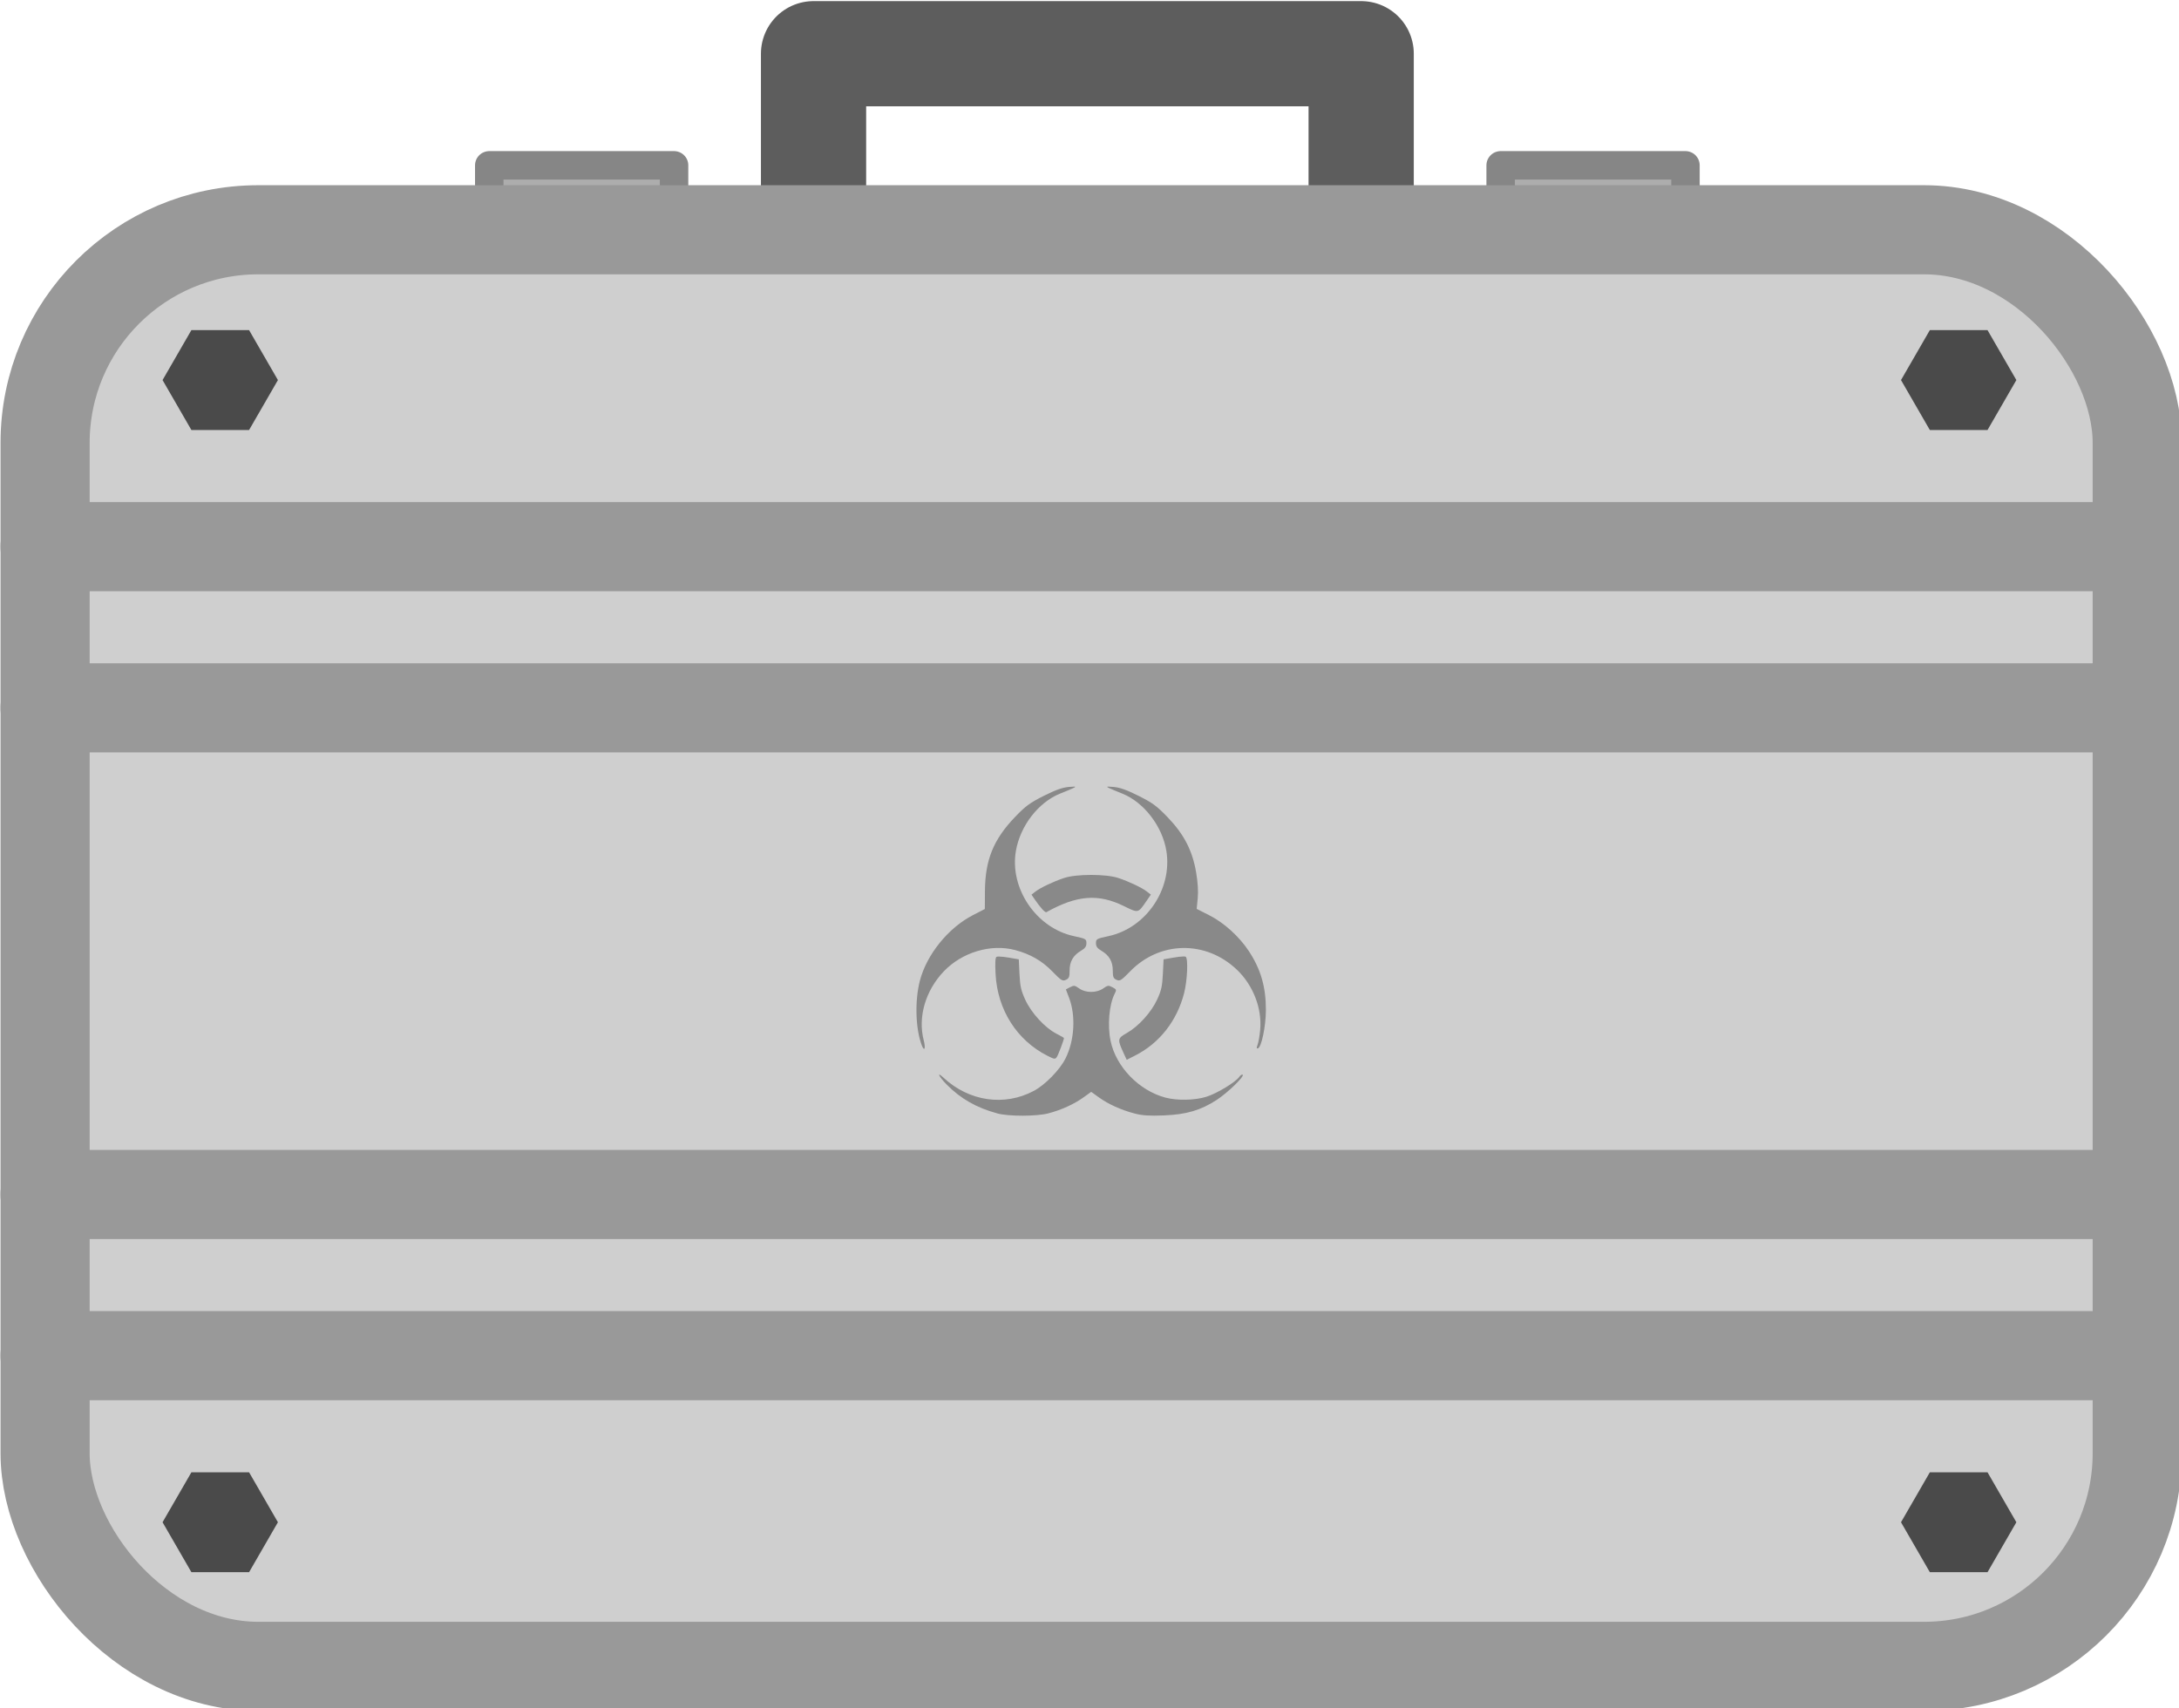 <?xml version="1.0" encoding="UTF-8" standalone="no"?>
<!-- Created with Inkscape (http://www.inkscape.org/) -->

<svg
   width="211.908"
   height="166.138"
   viewBox="0 0 56.067 43.957"
   version="1.1"
   id="svg1"
   inkscape:version="1.3.2 (1:1.3.2+202311252150+091e20ef0f)"
   sodipodi:docname="briefcase.svg"
   xmlns:inkscape="http://www.inkscape.org/namespaces/inkscape"
   xmlns:sodipodi="http://sodipodi.sourceforge.net/DTD/sodipodi-0.dtd"
   xmlns="http://www.w3.org/2000/svg"
   xmlns:svg="http://www.w3.org/2000/svg">
  <sodipodi:namedview
     id="namedview1"
     pagecolor="#505050"
     bordercolor="#ffffff"
     borderopacity="1"
     inkscape:showpageshadow="0"
     inkscape:pageopacity="0"
     inkscape:pagecheckerboard="1"
     inkscape:deskcolor="#d1d1d1"
     inkscape:document-units="px"
     inkscape:zoom="2.0935045"
     inkscape:cx="-9.314525"
     inkscape:cy="66.157011"
     inkscape:window-width="2560"
     inkscape:window-height="1372"
     inkscape:window-x="0"
     inkscape:window-y="0"
     inkscape:window-maximized="1"
     inkscape:current-layer="layer1" />
  <defs
     id="defs1">
    <filter
       style="color-interpolation-filters:sRGB"
       inkscape:label="Drop Shadow"
       id="filter16-5"
       x="-0.064"
       y="-0.067"
       width="1.127"
       height="1.135">
      <feFlood
         result="flood"
         in="SourceGraphic"
         flood-opacity="0.498"
         flood-color="rgb(0,0,0)"
         id="feFlood15-5" />
      <feGaussianBlur
         result="blur"
         in="SourceGraphic"
         stdDeviation="0.6"
         id="feGaussianBlur15-0" />
      <feOffset
         result="offset"
         in="blur"
         dx="0"
         dy="0"
         id="feOffset15-3" />
      <feComposite
         result="comp1"
         operator="in"
         in="flood"
         in2="offset"
         id="feComposite15-3" />
      <feComposite
         result="comp2"
         operator="over"
         in="SourceGraphic"
         in2="comp1"
         id="feComposite16-7" />
    </filter>
  </defs>
  <g
     inkscape:label="Layer 1"
     inkscape:groupmode="layer"
     id="layer1"
     transform="translate(-48.683,-159.015)">
    <g
       inkscape:label="Layer 1"
       id="layer1-395"
       transform="matrix(0.397,0,0,0.397,36.436,130.801)">
      <rect
         style="fill:#adadad;fill-opacity:1;stroke:#868686;stroke-width:1.844;stroke-linecap:round;stroke-linejoin:round;stroke-dasharray:none;stroke-opacity:1"
         id="rect4-32"
         width="11.978"
         height="8.355"
         x="62.559"
         y="81.786" />
      <rect
         style="fill:#adadad;fill-opacity:1;stroke:#868686;stroke-width:1.844;stroke-linecap:round;stroke-linejoin:round;stroke-dasharray:none;stroke-opacity:1"
         id="rect4-1-3"
         width="11.978"
         height="8.355"
         x="128.11"
         y="81.786" />
      <path
         style="fill:none;fill-opacity:1;stroke:#5d5d5d;stroke-width:6.82;stroke-linecap:round;stroke-linejoin:round;stroke-dasharray:none;stroke-opacity:1"
         d="M 83.577,89.705 V 74.55 h 35.493 v 17.049"
         id="path3-1" />
      <rect
         style="fill:#cfcfcf;fill-opacity:1;stroke:#999999;stroke-width:5.777;stroke-linecap:round;stroke-linejoin:round;stroke-dasharray:none;stroke-opacity:1"
         id="rect1-6-6"
         width="135.597"
         height="93.127"
         x="33.771"
         y="85.963"
         ry="13.816"
         rx="13.816" />
      <path
         style="fill:#cfcfcf;fill-opacity:1;stroke:#999999;stroke-width:5.777;stroke-linecap:round;stroke-linejoin:round;stroke-dasharray:none;stroke-opacity:1"
         d="M 33.771,106.505 H 169.368"
         id="path1-95" />
      <path
         style="fill:#cfcfcf;fill-opacity:1;stroke:#999999;stroke-width:5.777;stroke-linecap:round;stroke-linejoin:round;stroke-dasharray:none;stroke-opacity:1"
         d="M 33.771,116.954 H 169.368"
         id="path1-7-1" />
      <path
         style="fill:#cfcfcf;fill-opacity:1;stroke:#999999;stroke-width:5.777;stroke-linecap:round;stroke-linejoin:round;stroke-dasharray:none;stroke-opacity:1"
         d="M 33.771,148.5 H 169.368"
         id="path1-5-0" />
      <path
         style="fill:#cfcfcf;fill-opacity:1;stroke:#999999;stroke-width:5.777;stroke-linecap:round;stroke-linejoin:round;stroke-dasharray:none;stroke-opacity:1"
         d="M 33.771,158.949 H 169.368"
         id="path1-7-6-5" />
      <path
         sodipodi:type="star"
         style="fill:#4a4a4a;fill-opacity:1;stroke:none;stroke-width:5.777;stroke-linecap:round;stroke-linejoin:round;stroke-dasharray:none;stroke-opacity:1"
         id="path4-0-5"
         inkscape:flatsided="true"
         sodipodi:sides="6"
         sodipodi:cx="42.918484"
         sodipodi:cy="76.362"
         sodipodi:r1="7.4765296"
         sodipodi:r2="6.4748645"
         sodipodi:arg1="-2.0943951"
         sodipodi:arg2="-1.5707963"
         inkscape:rounded="0"
         inkscape:randomized="0"
         d="m 39.18,69.887 7.477,0 3.738,6.475 -3.738,6.475 -7.477,0 -3.738,-6.475 z"
         transform="matrix(0.5,0,0,0.5,23.664,57.525)" />
      <path
         sodipodi:type="star"
         style="fill:#4a4a4a;fill-opacity:1;stroke:none;stroke-width:5.777;stroke-linecap:round;stroke-linejoin:round;stroke-dasharray:none;stroke-opacity:1"
         id="path4-2-90"
         inkscape:flatsided="true"
         sodipodi:sides="6"
         sodipodi:cx="42.918484"
         sodipodi:cy="76.362"
         sodipodi:r1="7.4765296"
         sodipodi:r2="6.4748645"
         sodipodi:arg1="-2.0943951"
         sodipodi:arg2="-1.5707963"
         inkscape:rounded="0"
         inkscape:randomized="0"
         d="m 39.18,69.887 7.477,0 3.738,6.475 -3.738,6.475 -7.477,0 -3.738,-6.475 z"
         transform="matrix(0.5,0,0,0.5,23.664,131.567)" />
      <path
         sodipodi:type="star"
         style="fill:#4a4a4a;fill-opacity:1;stroke:none;stroke-width:5.777;stroke-linecap:round;stroke-linejoin:round;stroke-dasharray:none;stroke-opacity:1"
         id="path4-7-5"
         inkscape:flatsided="true"
         sodipodi:sides="6"
         sodipodi:cx="42.918484"
         sodipodi:cy="76.362"
         sodipodi:r1="7.4765296"
         sodipodi:r2="6.4748645"
         sodipodi:arg1="-2.0943951"
         sodipodi:arg2="-1.5707963"
         inkscape:rounded="0"
         inkscape:randomized="0"
         d="m 39.18,69.887 7.477,0 3.738,6.475 -3.738,6.475 -7.477,0 -3.738,-6.475 z"
         transform="matrix(0.5,0,0,0.5,136.337,57.525)" />
      <path
         sodipodi:type="star"
         style="fill:#4a4a4a;fill-opacity:1;stroke:none;stroke-width:5.777;stroke-linecap:round;stroke-linejoin:round;stroke-dasharray:none;stroke-opacity:1"
         id="path4-2-9-1"
         inkscape:flatsided="true"
         sodipodi:sides="6"
         sodipodi:cx="42.918484"
         sodipodi:cy="76.362"
         sodipodi:r1="7.4765296"
         sodipodi:r2="6.4748645"
         sodipodi:arg1="-2.0943951"
         sodipodi:arg2="-1.5707963"
         inkscape:rounded="0"
         inkscape:randomized="0"
         d="m 39.18,69.887 7.477,0 3.738,6.475 -3.738,6.475 -7.477,0 -3.738,-6.475 z"
         transform="matrix(0.5,0,0,0.5,136.337,131.567)" />
      <path
         id="path1-4-4"
         style="fill:#898989;fill-opacity:1;stroke:none;stroke-width:0.622;stroke-linecap:round;stroke-linejoin:round;filter:url(#filter16-5)"
         d="m 100.46,122.06 c -0.068,-7.3e-4 -0.185,0.009 -0.341,0.022 -0.413,0.036 -0.863,0.197 -1.627,0.581 -0.898,0.451 -1.178,0.658 -1.868,1.379 -1.392,1.454 -1.927,2.779 -1.939,4.801 l -0.007,1.152 -0.777,0.4 c -1.592,0.82 -2.992,2.551 -3.432,4.246 -0.337,1.297 -0.286,3.111 0.118,4.175 0.172,0.454 0.269,0.226 0.131,-0.308 -0.39,-1.503 0.109,-3.221 1.298,-4.469 1.183,-1.242 3.06,-1.803 4.63,-1.383 0.983,0.263 1.737,0.696 2.403,1.382 0.578,0.594 0.664,0.648 0.882,0.548 0.203,-0.093 0.242,-0.188 0.242,-0.603 0,-0.583 0.228,-0.981 0.733,-1.28 0.267,-0.157 0.356,-0.28 0.356,-0.493 0,-0.27 -0.039,-0.292 -0.818,-0.459 -2.428,-0.522 -4.174,-3.093 -3.752,-5.525 0.281,-1.623 1.453,-3.143 2.862,-3.712 0.884,-0.357 1.112,-0.452 0.907,-0.454 z m 2.223,0 c -0.205,0.002 0.024,0.097 0.907,0.454 1.407,0.568 2.601,2.124 2.856,3.724 0.395,2.47 -1.319,4.991 -3.747,5.513 -0.778,0.167 -0.818,0.189 -0.818,0.459 0,0.213 0.089,0.336 0.356,0.493 0.505,0.298 0.734,0.697 0.734,1.28 0,0.415 0.038,0.51 0.241,0.603 0.218,0.099 0.304,0.046 0.882,-0.548 1.925,-1.98 4.911,-2.026 6.924,-0.106 1.052,1.004 1.632,2.501 1.506,3.893 -0.034,0.382 -0.11,0.817 -0.167,0.968 -0.079,0.208 -0.073,0.264 0.024,0.232 0.228,-0.076 0.508,-1.42 0.513,-2.464 0.007,-1.505 -0.331,-2.672 -1.115,-3.852 -0.632,-0.951 -1.6,-1.824 -2.564,-2.314 l -0.806,-0.409 0.067,-0.681 c 0.043,-0.443 0.008,-1.024 -0.1,-1.666 -0.241,-1.428 -0.782,-2.481 -1.844,-3.587 -0.701,-0.731 -0.981,-0.937 -1.881,-1.389 -0.764,-0.384 -1.214,-0.545 -1.627,-0.581 -0.156,-0.014 -0.272,-0.023 -0.341,-0.022 z m -1.112,5.724 c -0.682,0 -1.364,0.068 -1.763,0.202 -0.708,0.238 -1.528,0.628 -1.857,0.884 l -0.25,0.194 0.241,0.35 c 0.132,0.193 0.335,0.456 0.451,0.586 0.116,0.129 0.237,0.221 0.269,0.203 1.985,-1.108 3.367,-1.217 5.035,-0.395 0.928,0.457 0.912,0.46 1.425,-0.285 l 0.317,-0.461 -0.248,-0.193 c -0.328,-0.255 -1.148,-0.646 -1.856,-0.883 -0.4,-0.134 -1.082,-0.202 -1.764,-0.202 z m 5.954,5.288 c -0.147,0.004 -0.367,0.029 -0.596,0.069 l -0.666,0.116 -0.046,0.951 c -0.038,0.784 -0.102,1.074 -0.368,1.65 -0.385,0.835 -1.209,1.746 -1.969,2.176 -0.608,0.344 -0.618,0.411 -0.209,1.297 l 0.202,0.438 0.535,-0.27 c 1.584,-0.799 2.725,-2.251 3.187,-4.056 0.21,-0.822 0.271,-2.25 0.1,-2.356 -0.021,-0.013 -0.082,-0.017 -0.17,-0.015 z m -11.914,0.004 c -0.09,-0.001 -0.154,0.005 -0.178,0.019 -0.077,0.047 -0.096,0.413 -0.058,1.119 0.122,2.312 1.375,4.287 3.356,5.292 v 5.2e-4 c 0.458,0.232 0.507,0.238 0.615,0.079 0.096,-0.142 0.461,-1.113 0.461,-1.227 0,-0.017 -0.221,-0.145 -0.492,-0.284 -0.74,-0.38 -1.619,-1.336 -2.011,-2.188 -0.278,-0.604 -0.341,-0.885 -0.379,-1.677 l -0.046,-0.951 -0.666,-0.116 c -0.229,-0.04 -0.452,-0.063 -0.602,-0.065 z m 7.048,1.903 c -0.081,0.01 -0.165,0.063 -0.308,0.164 -0.422,0.301 -1.137,0.301 -1.559,0 -0.281,-0.201 -0.34,-0.209 -0.587,-0.08 l -0.274,0.144 0.208,0.546 c 0.445,1.17 0.349,2.778 -0.236,3.937 -0.374,0.742 -1.314,1.702 -2.049,2.094 -1.906,1.017 -4.197,0.684 -5.85,-0.851 -0.482,-0.447 -0.316,-0.084 0.201,0.44 0.912,0.925 1.939,1.51 3.294,1.875 v 5.1e-4 c 0.727,0.196 2.526,0.193 3.292,-0.006 0.832,-0.216 1.666,-0.594 2.277,-1.033 l 0.504,-0.362 0.504,0.362 c 0.618,0.444 1.445,0.817 2.314,1.043 0.502,0.131 0.95,0.16 1.901,0.122 1.451,-0.058 2.385,-0.333 3.416,-1.005 0.707,-0.461 1.797,-1.516 1.684,-1.629 -0.041,-0.041 -0.141,0.021 -0.222,0.137 -0.243,0.346 -1.452,1.077 -2.134,1.289 -0.752,0.234 -1.89,0.257 -2.655,0.053 -1.713,-0.456 -3.197,-1.991 -3.551,-3.672 -0.211,-1.002 -0.095,-2.353 0.261,-3.051 0.136,-0.266 0.127,-0.29 -0.141,-0.43 -0.13,-0.068 -0.208,-0.101 -0.289,-0.09 z" />
    </g>
  </g>
</svg>
